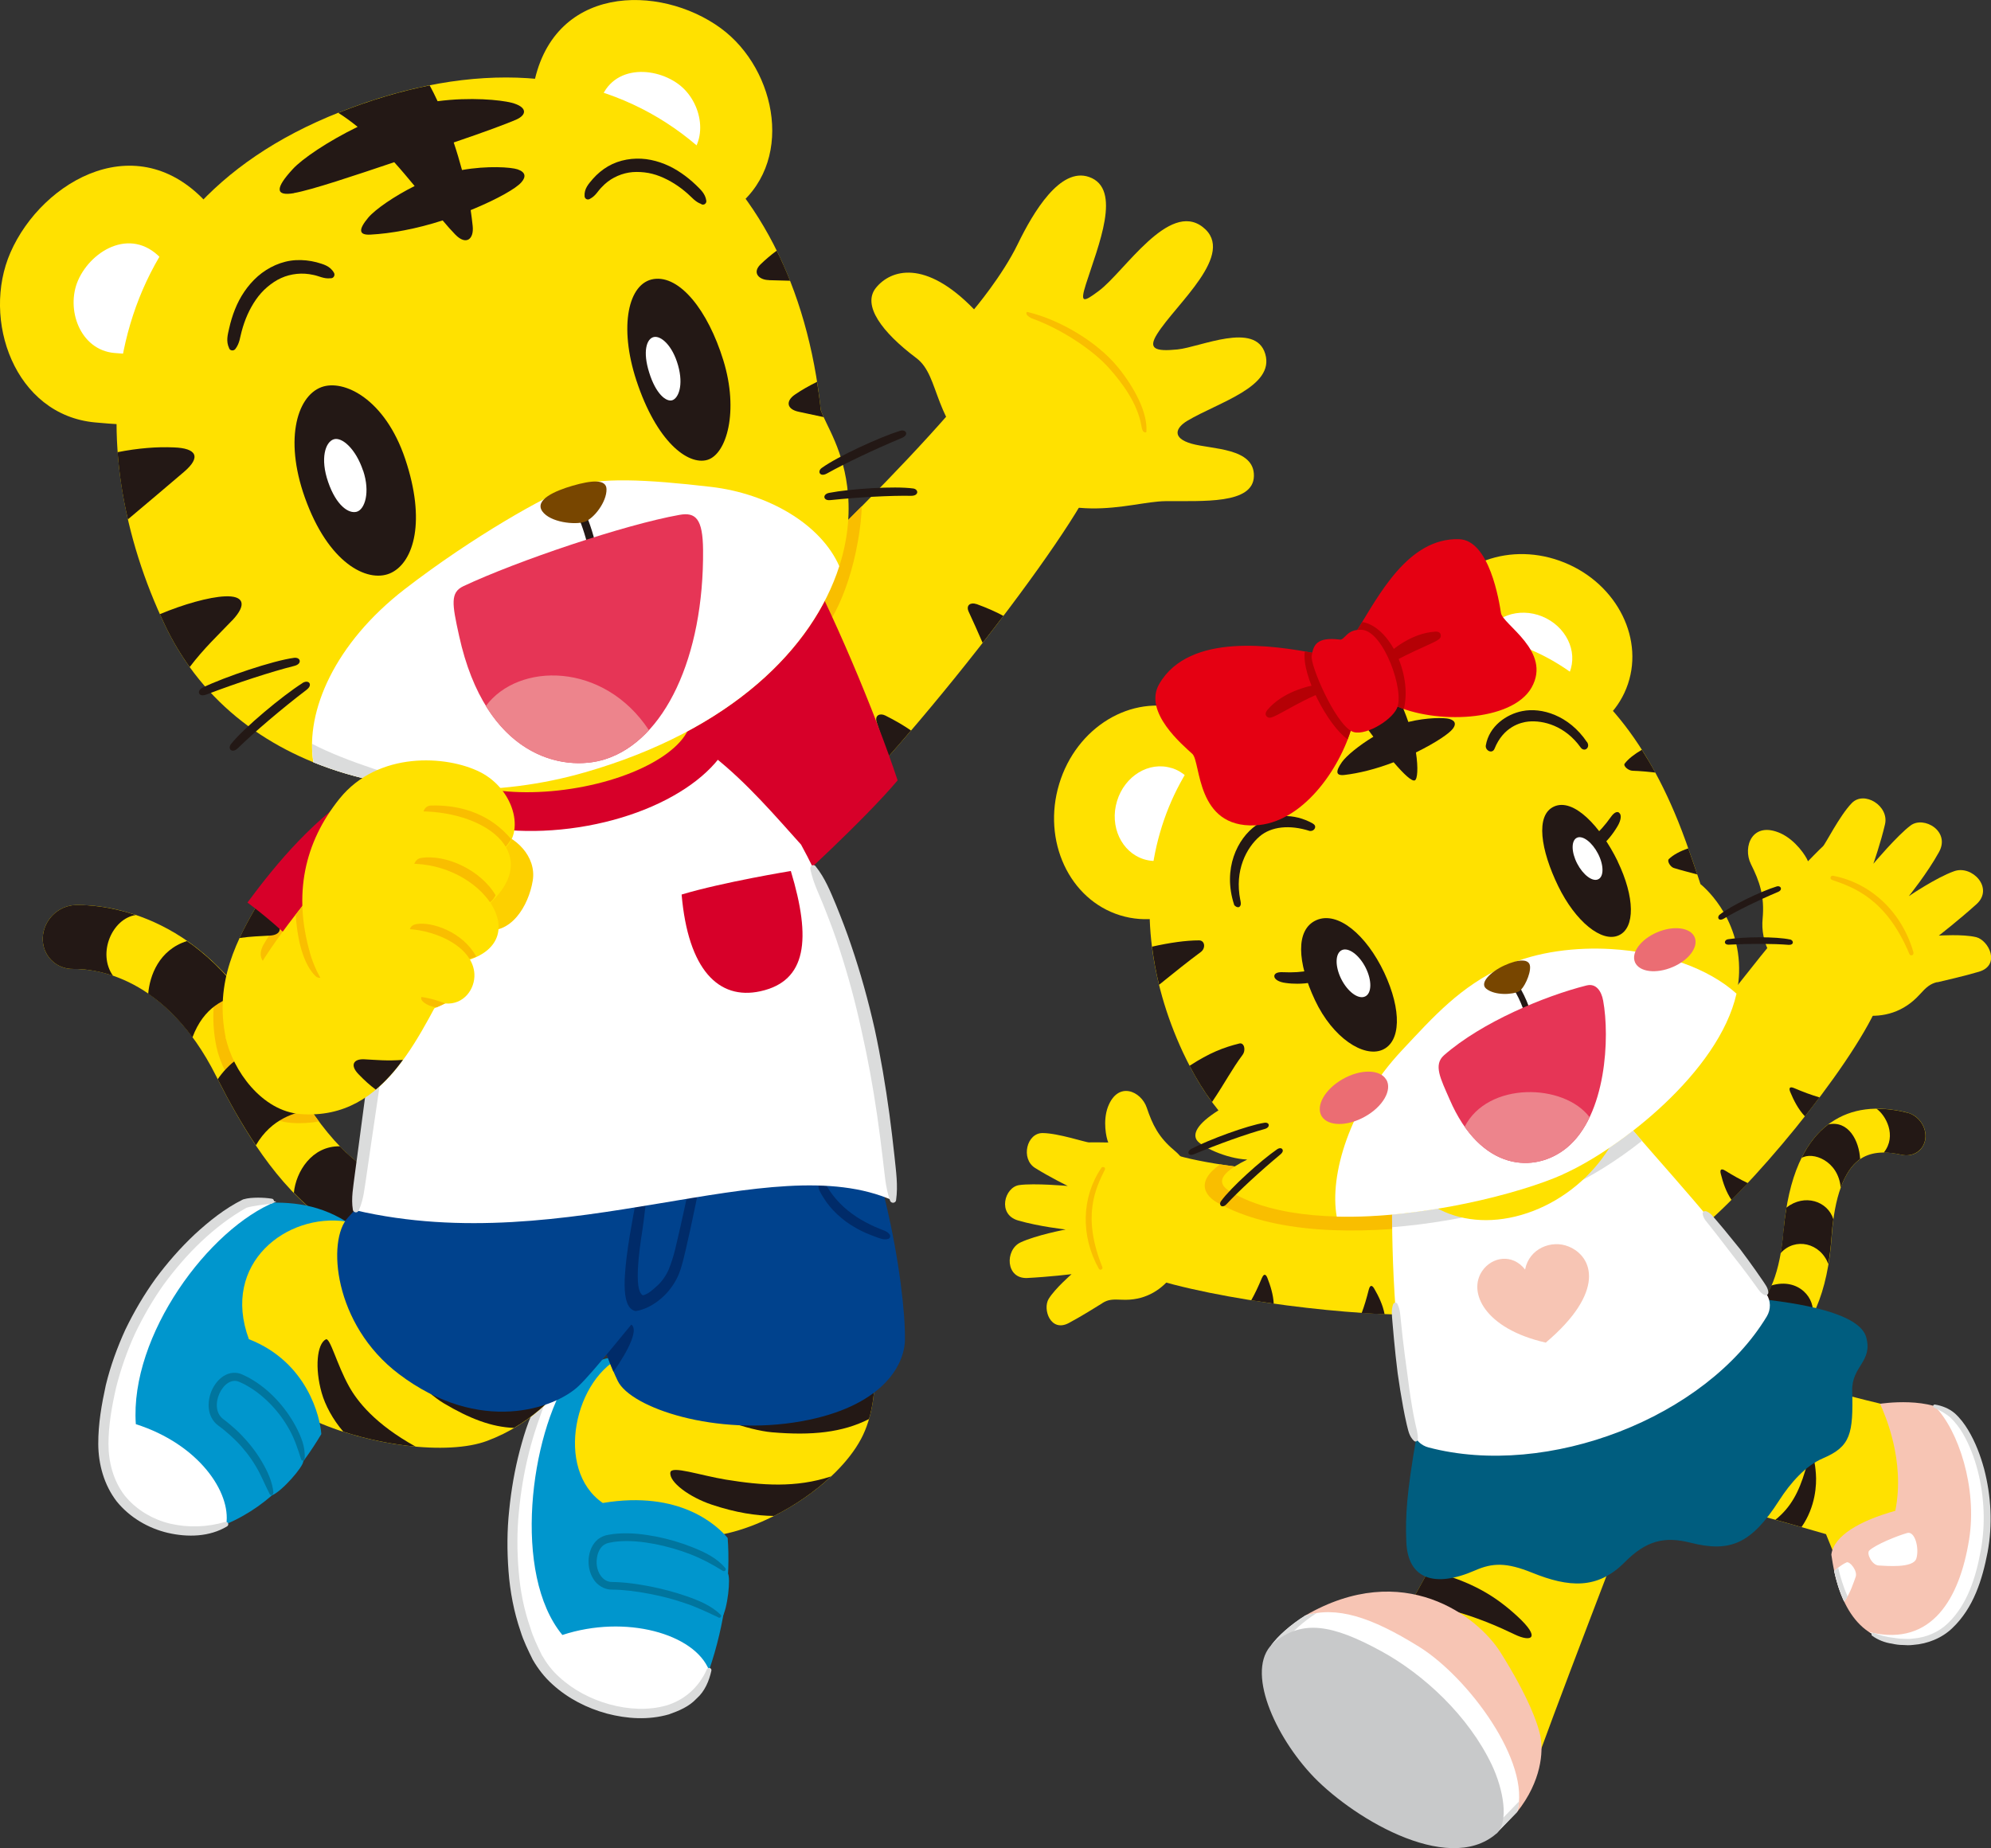 <?xml version="1.0" encoding="UTF-8"?><svg id="_レイヤー_2" xmlns="http://www.w3.org/2000/svg" viewBox="0 0 208.88 193.93"><rect x="0" y="0" width="208.88" height="193.93" fill="#333333" stroke="none"/><defs><style>.cls-1{stroke-width:.64px;}.cls-1,.cls-2{fill:none;stroke:#231815;}.cls-3{fill:#ffe100;}.cls-4{fill:#ed848c;}.cls-5{fill:#fdd000;}.cls-6{fill:#00759e;}.cls-7{fill:#c8c9ca;}.cls-8{fill:#dbdcdc;}.cls-9{fill:#231815;}.cls-10{fill:#eb6d73;}.cls-11{fill:#fff;}.cls-12{fill:#005d7f;}.cls-13{fill:#0096cd;}.cls-2{stroke-linecap:round;stroke-linejoin:round;stroke-width:.84px;}.cls-14{fill:#b50005;}.cls-15{fill:#784600;}.cls-16{fill:#d70029;}.cls-17{fill:#002b69;}.cls-18{fill:#f7c5b4;}.cls-19{fill:#f9be00;}.cls-20{fill:#00428d;}.cls-21{fill:#e63556;}.cls-22{fill:#e50012;}</style></defs><g id="_レイヤー_1-2"><path class="cls-3" d="M182.05,143.77c-.06,2.08-3.59,10.93-5.37,12.99,3.07.97,10.19,2.85,14.89,4.23.92,2.23,2.06,5.21,2.06,5.21,0,0,3.58,5.74,6.84-.07,3.51-6.27.22-18.05.22-18.05-5.68-1.17-15.86-4.18-18.64-4.31"/><path class="cls-9" d="M189.38,154.36c-.66,2.21-1.51,3.84-3.12,5.12.93.26,1.85.51,2.74.77,1.49-2.14,1.59-4.47,1.51-5.58-.19-2.69-.7-1.74-1.13-.3"/><path class="cls-18" d="M192.13,163.14c.25-2,3.02-3.57,6.71-4.6,1.06-5.29-1.1-10.12-1.6-11.23,0,0,5.52-.88,7.81,1.4,2.29,2.29,4.11,8.07,3.21,13.62-1,6.22-3.92,11.17-10.24,9.75-4.69-1.05-5.6-6.97-5.89-8.94"/><path class="cls-11" d="M196.11,162.71c-.32.3.28,1.54.99,1.57.75.03,3.63.32,3.95-.74.32-1.06-.14-2.91-.97-2.67-1.07.31-3.29,1.2-3.97,1.84"/><path class="cls-11" d="M193.72,163.96c-.34.13-.81.48-1.3.89.21.97.53,2.11,1.05,3.21.6-.72,1.04-2.12,1.21-2.58.23-.62-.6-1.67-.96-1.53"/><path class="cls-8" d="M192.43,164.85c.21.97.53,2.11,1.05,3.21.13-.15.24-.34.35-.53-.45-1.04-.77-2.09-.98-3.02-.14.11-.28.22-.42.34"/><path class="cls-11" d="M205.05,148.71c-.55-.55-1.28-.91-2.08-1.15,2.49,2.5,4.49,8.57,3.61,14.01-1,6.22-3.92,11.17-10.24,9.75-.09-.02-.17-.05-.26-.08.57.38,1.21.67,1.95.84,6.32,1.42,9.24-3.53,10.24-9.75.9-5.55-.93-11.33-3.21-13.62"/><path class="cls-8" d="M196.59,171.36c.67.25,1.31.43,2.02.5.35.05.69.11,1.04.11.35.02.69.03,1.03-.02,1.37-.11,2.7-.65,3.69-1.62,2.01-1.93,2.92-4.79,3.42-7.55.53-2.78.4-5.69-.3-8.44-.36-1.37-.86-2.71-1.57-3.92-.35-.61-.79-1.16-1.26-1.63-.49-.44-1.1-.77-1.75-1.07-.09-.04-.13-.14-.09-.23.03-.07.11-.11.18-.1.73.12,1.47.4,2.07.91.58.52,1.03,1.13,1.41,1.76.77,1.28,1.29,2.67,1.68,4.09.74,2.84.9,5.85.36,8.75-.55,2.84-1.46,5.82-3.69,7.94-1.09,1.06-2.6,1.66-4.1,1.77-.38.05-.75.04-1.13.01-.38,0-.75-.06-1.11-.14-.73-.1-1.48-.39-2.08-.83-.08-.06-.09-.16-.04-.24.05-.06.13-.08.2-.06"/><path class="cls-3" d="M155.35,155.07s-7.45,13.19-9.01,16.25c-1.1,2.16,12.05,21.69,14,15.99,2.4-7.03,10.48-27.74,11.11-29.63.63-1.89-15.1-4.58-16.1-2.6"/><path class="cls-9" d="M148.02,168.2c3.86.39,7.49,1.67,10.88,3.31,1.74.84,2.83.43.27-1.92-2.18-2-4.67-3.65-9.28-4.79-.67,1.2-1.31,2.37-1.88,3.4"/><path class="cls-18" d="M161.64,182.36c-.25-1.4-1.29-4.31-4.23-8.98-2.36-3.75-10.16-9.83-20.49-3.84-.21.2-.25.33-.45.45l22.68,20.17c2.61-3.27,2.74-6.4,2.48-7.8"/><path class="cls-11" d="M159.16,190.16c1.52-5.21-5.14-14.15-10.26-17.34-5.12-3.19-8.69-4.29-11.98-3.28-1.49.93-2.87,2.15-3.57,3.13,2.9,2.23,23.61,19.74,23.61,19.74,0,0,1.93-1.99,2.19-2.26"/><path class="cls-8" d="M134.84,172.19c.65-.91,1.92-2.04,3.29-2.92-.41.06-.81.15-1.2.27-1.49.93-2.87,2.15-3.57,3.13,2.9,2.23,23.61,19.74,23.61,19.74,0,0,1.93-1.99,2.19-2.26.1-.35.17-.73.2-1.11-.5.52-1.95,2.01-1.95,2.01,0,0-19.8-16.74-22.57-18.87"/><path class="cls-7" d="M156.97,192.43c1.39-1.2.75-4.68-.46-7.23-2.45-5.14-7.12-9.48-11.6-11.93-5.21-2.85-8.22-3.26-11.12-1.02-3.26,2.51-.37,9.39,3.66,13.82,4.03,4.44,14.35,10.81,19.52,6.36"/><path class="cls-3" d="M192.08,117.79c-2.79,1.93-4.47,5.72-4.96,11.36-.37,4.32-1.48,7.2-3.32,8.47-1.64,1.14-4.3,1.25-7.92.3-1.54-.4-3.22.49-3.73,2.02-.53,1.54.34,3.14,1.92,3.52,5.54,1.36,9.69.86,12.77-1.41,3.19-2.34,4.92-6.42,5.33-12.35.28-4.08,1.29-6.82,2.89-8,1.09-.79,2.56-.96,4.45-.52,1.24.28,2.35-.48,2.49-1.71.14-1.21-.71-2.43-1.92-2.72-3.14-.78-5.84-.45-7.99,1.04"/><path class="cls-9" d="M200.07,116.75c1.21.3,2.06,1.51,1.92,2.72-.14,1.22-1.25,1.98-2.49,1.71-.69-.16-1.3-.23-1.87-.23,1.42-1.78.18-3.95-.76-4.6,1.01,0,2.07.12,3.2.41"/><path class="cls-9" d="M193.11,124.62c-.25-2.82-2.95-3.82-4.11-3.1.74-1.5,1.68-2.68,2.81-3.53,2.13-.44,3.24,1.72,3.34,3.65-.03.02-.07.04-.1.06-.8.59-1.45,1.58-1.94,2.93"/><path class="cls-9" d="M187.11,129.15c.08-.85.19-1.66.31-2.43,1.89-1.48,4.32-.69,4.92,1.22-.08.55-.14,1.13-.18,1.75-.07,1.04-.19,2.02-.35,2.95-.83-2.22-3.48-2.83-5-1.14.13-.74.23-1.52.29-2.35"/><path class="cls-9" d="M182.96,138.06c.3-.12.57-.26.83-.44.84-.58,1.52-1.5,2.06-2.73,2.86-.85,4.7,1.4,4.29,3.2-.84,1.64-1.93,2.96-3.3,3.96-.14.11-.29.2-.42.3.62-2.89-.96-4.58-3.45-4.29"/><path class="cls-9" d="M173.39,143.18c1.68-2.69,1.65-4.61,1.56-5.34.31-.02.62,0,.93.08,1.58.42,2.97.62,4.18.64,1.39,2.09.04,4.6-.65,5.65-1.61-.03-3.39-.28-5.34-.75-.24-.06-.47-.16-.68-.28"/><path class="cls-3" d="M155.41,118.53l-7.23,5.33s-17.68-.59-24.64-2.6c-4.38-1.26-7.8,11.17-3.63,12.59,7.85,2.68,22.75,4.34,29.35,4.08"/><path class="cls-19" d="M135.27,123.05c-2.5-.23-5.04-.51-7.27-.86-2.72,1.93-1.4,3.37-.33,3.99,5.82,3.31,14.69,3.44,23.11,2.29l-15.5-5.41Z"/><path class="cls-9" d="M143.61,135.3c-.26,1.02-.46,1.69-.75,2.48.84.06,1.64.1,2.4.13-.18-.97-.62-1.88-1.09-2.69-.22-.38-.44-.39-.56.09"/><path class="cls-9" d="M132.39,134.1c-.41.98-.71,1.61-1.12,2.35.78.12,1.57.24,2.36.35-.05-.94-.34-1.87-.67-2.71-.16-.4-.37-.45-.56,0"/><path class="cls-3" d="M115.67,136.73c.58-.36,1.05-.39,2.03-.34,4.53.22,6.78-3.91,7.48-7.94.68-3.92-.31-6.34-1.98-7.73-1.67-1.39-2.3-2.73-2.89-4.48-.58-1.73-3.02-2.86-4.08-.07-.54,1.46-.18,3.22.04,3.72,0,0-1.68-.03-2.01-.01-.32.02-3.19-.96-4.86-.98-1.69-.03-2.34,2.7-.81,3.66,1.53.96,3.43,1.89,3.43,1.89,0,0-3.54-.31-5.09-.09-1.55.22-2.32,3.07-.13,3.71,2.19.64,5,.95,5,.95,0,0-3.11.59-4.74,1.36-1.64.77-1.58,3.84.72,3.73,2.31-.12,4.64-.4,4.64-.4,0,0-1.74,1.51-2.4,2.59-.66,1.08.2,3.56,2.12,2.53,1.38-.74,2.77-1.62,3.53-2.09"/><path class="cls-19" d="M115.82,122.49c-.09-.06-.21-.03-.27.06-2.09,3.07-2.2,7.12-.27,10.59.04.07.11.1.18.1.03,0,.06,0,.09-.02.1-.05.14-.16.1-.26-2.16-5.32-.71-8.26.26-10.21.05-.1.01-.21-.08-.27"/><path class="cls-3" d="M168.01,119.09c5.91-4.24,14.99-16.89,18.16-20.5,3.17-3.6,12.71,2.61,10.85,6.86-2.96,6.77-13.74,19.78-19.27,23.98"/><path class="cls-9" d="M183.36,124.15c-.81-.39-1.43-.73-2.37-1.31-.42-.26-.57-.1-.46.33.23.93.56,1.92,1.13,2.75.55-.56,1.12-1.14,1.7-1.76"/><path class="cls-9" d="M188.22,114.18c-.45-.19-.57-.01-.41.39.37.9.85,1.84,1.55,2.58.52-.66,1.03-1.33,1.53-1.99-.92-.28-1.61-.53-2.67-.98"/><path class="cls-3" d="M203.23,103.06c-.73.18-1.13.52-1.85,1.32-3.37,3.69-8.33,2.22-12-.39-3.58-2.53-4.69-5.19-4.46-7.58.22-2.38-.32-3.92-1.23-5.74-.89-1.8.14-4.57,3.13-3.22,1.56.72,2.65,2.37,2.86,2.93,0,0,1.29-1.33,1.56-1.56.27-.23,1.75-3.23,3.04-4.55,1.29-1.33,3.93.29,3.48,2.23-.45,1.94-1.22,4.14-1.22,4.14,0,0,2.52-2.99,3.91-4.02,1.38-1.03,4.2.6,2.97,2.8-1.21,2.2-3.16,4.62-3.16,4.62,0,0,2.88-1.96,4.76-2.62,1.88-.67,4.21,1.78,2.33,3.47-1.89,1.7-3.94,3.29-3.94,3.29,0,0,2.53-.17,3.9.16,1.35.33,2.61,2.94.31,3.63-1.66.49-3.43.88-4.38,1.11"/><path class="cls-19" d="M200.75,99.96c-1.19-4.2-4.42-7.29-8.44-8.06-.12-.02-.23.05-.26.16-.03.11.03.23.14.27,2.26.78,5.69,1.95,8.13,7.78.04.09.12.14.21.14.02,0,.05,0,.07-.01.11-.04.17-.16.14-.27"/><path class="cls-12" d="M183.65,136.22c-8.56,10.2-21.42,13.15-35.05,14.57-1.02,5.91-1.17,8.23-1.06,11.01.16,3.97,3.03,4.82,7.2,3,1.85-.81,3.29-.86,6.01.24,3.82,1.54,6.84,1.79,9.71-1.11,2.26-2.28,4.18-2.73,6.9-2.04,4.13,1.04,6.35.15,9.29-4.43,1.2-1.87,2.79-3.66,4.6-4.43,2.92-1.24,3.18-2.59,3.07-7.07-.07-2.63,2.2-3.06,1.46-5.66-.69-2.43-6.59-3.58-12.12-4.08"/><path class="cls-11" d="M185.32,135.79c-4.59-6.86-10.85-13.36-15.31-18.7l-23.96,8.15c-.07,6.95.29,17.03,2.22,25.06.19.79.82,1.39,1.6,1.59,12.51,3.3,29.08-3.13,35.49-13.75.44-.73.43-1.64-.04-2.35"/><path class="cls-8" d="M185.14,135.91c-.47-.22-.67-.62-.94-.98l-.79-1.08c-.53-.71-1.07-1.42-1.63-2.12l-1.63-2.12-.83-1.05c-.27-.36-.61-.65-.69-1.17-.02-.14.08-.28.22-.3.04,0,.09,0,.13.01.49.17.73.56,1.03.89l.87,1.03,1.7,2.09c.54.72,1.07,1.44,1.59,2.18l.77,1.11c.24.38.55.72.58,1.24,0,.15-.11.27-.25.28-.04,0-.09,0-.12-.02"/><path class="cls-8" d="M146.6,136.83c.31.58.3,1.18.37,1.78l.19,1.79c.14,1.19.29,2.38.46,3.57.15,1.19.31,2.38.51,3.56.1.59.2,1.17.33,1.75.12.58.31,1.13.29,1.72v.04c0,.13-.12.24-.25.23-.06,0-.12-.03-.16-.07-.53-.5-.6-1.14-.76-1.73-.14-.6-.26-1.19-.37-1.79-.22-1.19-.41-2.39-.58-3.59-.15-1.2-.28-2.4-.39-3.6l-.16-1.81c-.04-.6-.15-1.2.08-1.82.05-.13.19-.2.32-.15.06.02.11.07.13.12"/><path class="cls-8" d="M172.27,119.72c-.79-.9-1.55-1.79-2.26-2.64l-23.96,8.15c-.01,1.11-.01,2.3,0,3.55,7.52-.59,14.99-2.66,18.59-4.28,2.16-.96,4.91-2.64,7.62-4.78"/><path class="cls-18" d="M164.55,130.8c-1.77-.72-4.12.2-4.55,2.42-1.32-1.69-3.46-1.35-4.49.14-1.54,2.22.22,6.07,6.66,7.53,6.27-5.3,5-9.03,2.38-10.09"/><path class="cls-3" d="M146.35,120.77c1.28,6.08,7.78,8.9,14.51,6.3,6.73-2.6,11.15-9.63,9.86-15.71-1.28-6.08-7.78-8.9-14.51-6.3-6.73,2.6-11.15,9.63-9.86,15.71"/><path class="cls-3" d="M150.39,63.99c-2.01,5.02.9,10.93,6.48,13.21,5.58,2.28,11.75.06,13.75-4.96,2.01-5.02-.9-10.93-6.48-13.2-5.59-2.28-11.74-.06-13.75,4.96"/><path class="cls-11" d="M155.7,66.89c-.89,2.23.39,4.85,2.87,5.86,2.48,1.01,5.21.03,6.1-2.2.89-2.22-.39-4.84-2.87-5.86-2.48-1.01-5.2-.02-6.09,2.2"/><path class="cls-3" d="M124.03,74.44c5.34,1.65,8.2,7.82,6.4,13.79-1.8,5.96-7.58,9.47-12.92,7.82-5.33-1.65-8.19-7.82-6.39-13.78,1.8-5.97,7.58-9.47,12.92-7.82"/><path class="cls-11" d="M122.91,80.59c2.37.73,3.64,3.46,2.84,6.11-.8,2.65-3.36,4.2-5.73,3.47-2.36-.73-3.64-3.46-2.83-6.11.8-2.64,3.36-4.2,5.72-3.46"/><path class="cls-3" d="M178.4,92.78s-1.25-3.89-2.35-6.61c-7.89-19.54-22.32-23.82-38.86-16.15-16.7,7.77-20.24,25.02-13.09,40.4,1.13,2.39,2.21,4.21,3.73,6.1-2.35,1.48-2.67,2.49-2.28,3.11.4.64,3.01,1.95,5.3,2.05-3.99,1.96-2.55,2.93-1.55,3.5,9.31,5.29,28.19.94,34.66-1.96,6.48-2.89,18.23-12.19,18.49-21.12.18-6.06-4.06-9.33-4.06-9.33"/><path class="cls-9" d="M169.85,85.27c-.14-.09-.43-.14-.87.49-.58.82-1.22,1.54-1.91,2.14-.04.03-.06.07-.06.12,0,.05.01.09.04.13.2.23.39.46.58.7.03.04.07.06.12.07h.02s.08-.01.12-.04c.71-.6,1.3-1.32,1.81-2.18.38-.64.44-1.22.16-1.41"/><path class="cls-9" d="M169.72,90.39c-1.83-3.74-4.65-6.66-6.67-5.76-2.01.89-1.4,4.6.42,8.35,1.82,3.74,4.58,5.96,6.34,5.18,1.76-.77,1.71-4.02-.1-7.77"/><path class="cls-11" d="M167.65,89.58c-.62-1.2-1.61-1.95-2.21-1.67-.61.29-.6,1.49.02,2.7.62,1.2,1.61,1.95,2.21,1.66.61-.28.6-1.49-.02-2.69"/><path class="cls-9" d="M137.67,101.97s-.04-.09-.07-.11c-.04-.03-.09-.04-.13-.03-.89.18-1.86.24-2.86.19-.75-.04-.9.22-.92.39-.03.34.46.65,1.2.74.42.06.82.08,1.22.08.55,0,1.08-.05,1.61-.16.05,0,.09-.04.11-.08.03-.04.03-.09.02-.14-.07-.29-.13-.59-.19-.89"/><path class="cls-9" d="M145.22,102.06c-1.88-3.97-4.86-6.47-7.1-5.51-2.23.97-2.03,4.44-.16,8.41,1.87,3.97,5.11,6.04,7.06,5.21,1.95-.83,2.06-4.14.2-8.11"/><path class="cls-11" d="M143.28,101.56c-.67-1.34-1.8-2.18-2.5-1.86-.71.33-.74,1.68-.07,3.03.67,1.34,1.79,2.17,2.5,1.84.71-.32.74-1.67.07-3.01"/><path class="cls-9" d="M137.74,86.42c-1.99-1.11-4.21-1.04-5.95.18-1.98,1.39-3.54,4.58-2.32,8.32v.02s.02.02.02.03c0,.01,0,.02.02.03.09.1.23.2.37.2.02,0,.04,0,.06,0,.07-.02.17-.07.22-.24.04-.15,0-.31-.02-.45l-.02-.08c-.62-3.09.65-5.47,2.03-6.66,1.22-1.04,3.14-1.25,5.26-.57.01,0,.03,0,.04,0,.01,0,.02,0,.03,0,.19.01.38-.1.46-.27.04-.08.05-.16.03-.24-.03-.11-.12-.2-.25-.27"/><path class="cls-9" d="M166.49,77.87c-1.89-2.81-4.77-3.66-6.78-3.25-1.65.32-3.48,1.56-3.83,3.6-.05.3.17.55.4.62.04.01.09.02.13.02.16,0,.3-.1.37-.26.94-2.37,2.79-2.8,3.55-2.88,1.6-.16,3.89.46,5.5,2.72.18.25.44.27.6.15.19-.13.27-.43.07-.72"/><path class="cls-9" d="M171.27,80.88c.9.03,1.51.1,2.39.19-.45-.84-.93-1.62-1.41-2.39-.77.45-1.41.94-1.8,1.45-.19.24.38.74.82.75"/><path class="cls-9" d="M175.59,91.08c.73.23,1.57.44,2.47.68-.23-.7-.57-1.69-.94-2.73-.86.28-1.57.67-2.04,1.12-.21.2.15.81.51.93"/><path class="cls-9" d="M144.07,77.32c-1.49.9-2.82,1.99-3.29,2.66-.68.98-.66,1.45.28,1.34,1.48-.17,3.31-.62,5.15-1.33,1.11,1.29,1.91,2.03,2.22,1.9.28-.12.37-1.28.12-2.93,2.15-1.06,3.5-2,3.87-2.49.36-.48.28-.84-.37-1.03-.53-.14-2.34-.16-4.3.32-.53-1.56-1.3-3.24-2.4-4.8-3.38-4.78-3.03-2.43-4.1-1.68-1.07.77-3.17-.36.2,4.43.92,1.3,1.81,2.52,2.63,3.6"/><path class="cls-11" d="M163.97,123.23c5.96-2.66,16.36-10.74,18.21-18.96-2.93-2.64-7.69-4.36-13.21-4.68-3.51-.2-7.66.22-11.11,1.8-4.7,2.16-7.42,5.24-10.79,8.84-5.52,5.89-7.61,13.1-6.83,17.44,9.02.22,19.3-2.44,23.73-4.43"/><path class="cls-10" d="M177.78,98.33c.45,1.01-.57,2.42-2.3,3.15-1.73.74-3.48.52-3.94-.48-.45-1.01.58-2.42,2.3-3.16,1.72-.74,3.49-.52,3.94.49"/><path class="cls-10" d="M145.44,113.29c.64,1.09-.35,2.83-2.23,3.88-1.88,1.06-3.91,1.03-4.56-.05-.63-1.1.36-2.83,2.23-3.89,1.87-1.06,3.91-1.03,4.55.06"/><path class="cls-9" d="M121.6,103.34c1.68-1.35,3.01-2.43,4.38-3.44.53-.39.44-1.22-.19-1.22-1.39,0-3.1.25-4.93.66.17,1.33.41,2.66.74,4"/><path class="cls-9" d="M127.16,115.64c1.38-2.05,2.08-3.44,3.19-4.93.39-.51.18-1.33-.32-1.21-1.66.41-3.14.98-5.23,2.34.72,1.39,1.47,2.61,2.36,3.81"/><path class="cls-9" d="M186.83,93.17c-.05-.13-.22-.22-.46-.14-1.6.49-4.77,2.01-5.94,2.94-.18.14-.2.33-.13.44.04.06.11.1.22.1.08,0,.18-.03.29-.09,1.4-.84,3.65-1.95,5.72-2.82.29-.12.34-.3.3-.42"/><path class="cls-9" d="M187.8,98.59c-1.43-.32-4.87-.29-6.49-.03-.25.04-.36.2-.35.33.01.12.14.26.44.24,2.2-.12,4.65-.11,6.25.02.02,0,.05,0,.07,0,.25,0,.36-.12.37-.23.02-.13-.08-.29-.3-.34"/><path class="cls-9" d="M133.11,118.03c-.03-.13-.18-.25-.46-.21-1.78.28-5.82,1.77-7.65,2.73-.29.15-.36.36-.3.5.04.08.13.14.27.14.09,0,.19-.02.32-.08,2.56-1.07,5.45-2.1,7.37-2.63.37-.1.47-.3.44-.44"/><path class="cls-9" d="M134.53,120.59c-.09-.12-.3-.16-.57.03-1.67,1.15-4.81,3.98-5.85,5.41-.16.22-.12.41-.02.5.04.04.1.06.17.06.11,0,.26-.06.42-.23,1.33-1.43,3.55-3.47,5.64-5.21.29-.24.3-.44.21-.55"/><path class="cls-1" d="M160.72,109.94c.34-1.43-.52-5.62-2.95-7.96"/><path class="cls-21" d="M166.45,103.41c-4.4,1.11-10.99,3.85-14.95,7.32-1.15,1.01-.36,2.47.57,4.61,3.28,7.62,8.97,7.82,12.29,5.11,4.19-3.42,4.53-11.66,3.83-15.45-.18-.99-.74-1.84-1.73-1.59"/><path class="cls-4" d="M153.66,118.24c3.31,4.72,7.86,4.53,10.7,2.22,1.02-.83,1.81-1.95,2.41-3.22-2.7-3.58-10.69-3.77-13.11,1"/><path class="cls-15" d="M159.4,104.01c-.69.38-2.57.48-3.48-.26-.73-.6.46-1.78,1.91-2.44,1.45-.66,2.62-.74,2.69.1.07.85-.67,2.34-1.12,2.59"/><path class="cls-22" d="M142.36,66.17c2.29-3.68,5.36-9.74,10.7-9.59,3.21.08,4.22,6.53,4.41,7.74.18,1.23,5.36,4.02,3.21,7.83-2.06,3.63-10.24,3.85-14.45,1.82-.93-3.2-1.55-7.48-3.87-7.8"/><path class="cls-14" d="M150.54,66.28c.48-.03.59.2.61.34.04.24-.05.39-.4.6-.27.16-.7.35-1.35.65-1.09.49-2.91,1.32-3.89,2.04l-.49-.78c1.09-1.06,3.14-2.69,5.51-2.84"/><path class="cls-14" d="M142.36,66.17c.18-.29.36-.59.55-.9,2.9.47,5.26,5.51,4.37,9.13-.37-.13-.73-.28-1.06-.43-.93-3.2-1.55-7.48-3.87-7.8"/><path class="cls-22" d="M137.85,68.53c-4.05-.75-13.06-2.24-16.23,3.24-1.73,2.96,2.54,6.47,3.47,7.34.92.87.34,7.78,6.59,7.5,4.91-.21,8.88-5.85,10.17-10.39.2-2.8-2.73-6.11-3.99-7.68"/><path class="cls-14" d="M136.89,68.36c.34.06.67.12.96.17.21.27.48.59.76.94l3.07,5.25c.13.51.19,1.01.16,1.49-.13.45-.28.91-.46,1.37-2.04-1.42-4.85-6.7-4.49-9.22"/><path class="cls-14" d="M132.98,74.48c-.31.37-.19.59-.1.69.17.17.34.2.72.04.29-.12.7-.35,1.33-.69,1.04-.58,2.8-1.54,3.96-1.9l-.34-.86c-1.5.24-4.03.91-5.57,2.72"/><path class="cls-22" d="M140.53,67.11c-2.44-.29-2.74.62-2.92,1.71-.16.98,2.41,6.99,4.2,7.92,1.2.62,4.09-1.03,4.74-2.4.85-1.79-1.39-8.12-3.68-8.25-1.63-.09-1.74,1.09-2.33,1.03"/><path class="cls-3" d="M101.71,40.88c-10.72,12.87-27,26.83-31.34,32.51-.34.44,1.49,25.44,10.86,17.97,10.31-8.21,29.1-32.25,33.11-40.13-.34-4.6-9.08-10.97-12.63-10.35"/><path class="cls-19" d="M90.41,53.13c-2.71,2.74-5.41,5.38-7.94,7.85-.17,3.45.48,6,1.8,6.29,1.86.4,4.33-3.79,5.52-9.36.36-1.7.57-3.32.62-4.78"/><path class="cls-9" d="M102.43,63.39c-.58-.21-1.13.1-.8.81.44.96.96,2.09,1.46,3.26.75-.96,1.47-1.9,2.18-2.83-.81-.44-1.72-.84-2.84-1.25"/><path class="cls-9" d="M92.87,75.08c-.55-.27-1.13-.03-.89.72.35,1.07.77,2.35,1.16,3.67.81-.92,1.63-1.85,2.44-2.81-.77-.53-1.63-1.04-2.71-1.58"/><path class="cls-3" d="M103.52,49.08c-5.84-4.82-4.77-9.54-7.39-11.51-3.61-2.71-5.71-5.55-4.23-7.37,1.54-1.9,5.15-3.05,10.29,2.26,0,0,2.96-3.49,4.59-6.86,1.64-3.37,4.45-8.08,7.47-7.03,3.52,1.22.96,7.22-.32,11.24-.66,2.07-.25,1.91,1.37.7,2.67-2,7.32-9.47,10.89-6.68,3.57,2.79-2.82,8.05-4.8,11.23-.95,1.52-.25,1.85,2.14,1.61,2.4-.24,8.19-2.98,9.21.47,1.02,3.45-4.89,5.06-8.18,7.02-1.23.74-1.64,1.8.45,2.4s6.61.41,6.54,3.4c-.07,2.99-5.38,2.59-9.28,2.63-3.9.04-10.66,3.16-18.75-3.52"/><path class="cls-19" d="M117.32,38.58c1.68,2.08,3.09,4.71,2.95,6.69,0,.13-.13.14-.29.04-.17-.1-.23-.62-.26-.76-.42-2.22-1.91-4.28-3.34-5.89-1.69-1.91-5-4.13-8.13-5.25-.16-.07-.46-.25-.54-.42-.07-.17-.02-.29.13-.24,3.3.79,7.25,3.08,9.48,5.83"/><path class="cls-16" d="M83.63,57.41c-2.4,1.84-13.43,11.58-13.37,14.13.01.69.91,30.93,12.66,21.56,0,0,7.74-7.03,11.25-11.21-2.28-6.94-7.11-18.44-10.54-24.48"/><path class="cls-3" d="M53.22,129.01c-16.27,7.26-24.86-4.76-30.55-16.1-5.3-10.56-12.8-11.26-14.97-11.23-1.85.03-3.29-1.45-3.21-3.29.08-1.86,1.63-3.38,3.48-3.42,3.11-.05,13.78.87,20.67,14.65,7.91,15.82,14.64,16.77,22.28,13.37,1.69-.76,3.59-.02,4.22,1.64.63,1.66-.22,3.62-1.91,4.37"/><path class="cls-19" d="M28.64,109.62c-1.65-3.3-3.51-5.85-5.44-7.84-.79,2.42-1.11,5.05-.5,8.04.72,3.38,3.77,7.71,7.87,8.01,1.04.08,2,.01,2.89-.15-1.57-2.1-3.17-4.75-4.82-8.06"/><path class="cls-9" d="M11.85,102.39c-1.85-.63-3.36-.72-4.15-.71-1.85.03-3.29-1.45-3.21-3.29.08-1.86,1.63-3.38,3.48-3.42,1.2-.02,3.51.12,6.28,1.05-2.46.35-4.07,3.99-2.4,6.37"/><path class="cls-9" d="M20.19,108.86c-1.52-2.06-3.11-3.54-4.64-4.58.15-1.87,1.12-4.6,4.07-5.53,1.95,1.35,3.91,3.18,5.77,5.64-1.82.33-4,1.27-5.2,4.47"/><path class="cls-9" d="M26.85,120.19c-1.49-2.22-2.81-4.58-4.01-6.94.95-1.38,2.83-3.32,5.93-3.37,1.31,2.6,2.59,4.78,3.85,6.61-1.56.17-4.14.87-5.77,3.69"/><path class="cls-9" d="M38.29,130.22c-2.84-1.04-5.3-2.81-7.46-5.05.21-2.19,1.87-4.93,4.83-4.88,1.79,1.86,3.56,3.03,5.32,3.68-1.61.51-3.68,3.06-2.69,6.25"/><path class="cls-9" d="M55.13,124.63c.63,1.66-.22,3.62-1.91,4.37-2.47,1.1-4.74,1.71-6.88,2-1.29-1.09-1.89-3.73-.94-6.45,1.8-.15,3.63-.72,5.52-1.56,1.69-.76,3.59-.02,4.22,1.64"/><path class="cls-3" d="M60.65,98.3c-2.51,1.08-35.92,15.74-36.97,10.59-1.2-5.85,1.15-10.32,3.7-14.59,5.33-8.93,14.39-16.32,32.45-15.12"/><path class="cls-19" d="M33.76,95.33s2.04-1.31.97-1.48c-1.07-.17-2.14-.9-2.7-.4-1.67,1.49-3.56,4.24-4.35,5.62-.79,1.38-.08,2.1,1.2,2.78,2.88,1.54,4.88-6.52,4.88-6.52"/><path class="cls-9" d="M25.14,98.43c1.19-.17,2.17-.19,3.16-.25,1.12-.06,1.46-.77.43-1.62-.66-.55-1.22-.95-1.89-1.35-.61,1.05-1.2,2.12-1.71,3.22"/><path class="cls-16" d="M58.36,96.55c-2.63,1.14-18.34,11.13-22.22,7.42-3.28-3.14-6.29-6.36-10.18-9.26,6.24-8.41,15.79-19.09,34.62-16.6"/><path class="cls-3" d="M74.78,161.18c5.73-.73,13-5.38,15.56-10.19,2.32-4.36,2.06-12.15-2.29-23.24-2.01-5.13-24.34-1.75-23.32,1.62,1.02,3.37,4.33,9.99,4.33,9.99,0,0-2.25,2.06-4.99,3.17-8.52,3.75-6.99,10.93-3.81,15.48,2.68,3.83,10.92,3.64,14.53,3.18"/><path class="cls-9" d="M87.19,154.93c-3.7,1.22-7.26.95-11.02.34-2.74-.45-5.72-1.5-5.84-.76-.16,1.01,2.01,2.61,4.36,3.39,2.52.84,4.64,1.16,6.51,1.18,2.19-1.1,4.28-2.54,5.99-4.15"/><path class="cls-9" d="M91.78,144.28c-3.48,2.02-7.64,2.66-10.24,2.88-2.72.23-6.88.02-7.19.45-.6.83,4.17,2.48,6.64,2.69,4.17.36,7.39.03,10.18-1.39.39-1.33.6-2.87.61-4.62"/><path class="cls-13" d="M76.33,161.38c-1.06-1.26-4.97-5.03-13.09-3.66-5.14-3.53-2.93-13.3,2.27-15.47-3.74.3-5.68,1.97-8.31,4.22-1.12,3.94-5.2,17.4-1.16,24.17,4.04,6.77,14.57,8.61,18.35,4.63,1.71-4.99,2.26-9.87,1.95-13.89"/><path class="cls-13" d="M75.74,169.77c-2.71-2.16-8.71-3.37-11.51-3.37-2.53,0-2.78-4.38-.52-4.91,3.76-.87,10.87,1.33,12.65,3.63.32.42-.02,3.74-.63,4.65"/><path class="cls-6" d="M75.38,169.73c-1.17-.55-2.31-1.1-3.55-1.51-1.22-.42-2.48-.74-3.76-.98-1.27-.24-2.57-.42-3.84-.43-.79.03-1.59-.46-1.98-1.12-.41-.66-.55-1.41-.49-2.15.07-.73.35-1.5.98-2.02.31-.24.74-.42,1.08-.46.34-.07.69-.11,1.03-.13,1.37-.1,2.71.07,4.02.32,1.31.26,2.6.64,3.84,1.14,1.23.5,2.5,1.09,3.39,2.17.07.08.05.2-.03.27-.07.05-.16.06-.22.02h-.01c-1.08-.68-2.2-1.28-3.41-1.75-1.2-.47-2.45-.82-3.71-1.07-1.26-.24-2.56-.38-3.81-.28-.32.02-.62.06-.92.13-.32.05-.5.15-.72.3-.39.33-.61.88-.66,1.45-.14,1.14.53,2.41,1.63,2.38,1.36.02,2.68.22,3.99.47,1.3.26,2.59.6,3.85,1.04,1.25.44,2.53.96,3.52,1.92.08.07.08.2,0,.27-.06.06-.15.07-.22.04h0Z"/><path class="cls-11" d="M59,171.57c-5.28-6.39-3.37-20.93.76-27.19-.46.25-2.02,1.38-2.56,2.09-2.49,4.23-5.83,17.8-.94,27.29,3.49,6.79,16.06,8.71,18.13,1.51-1.51-3.83-8.77-5.88-15.39-3.7"/><path class="cls-8" d="M57.41,146.6c-.74,1.93-1.43,3.87-1.93,5.89-.5,2.01-.85,4.07-1.04,6.13-.21,2.06-.2,4.15-.03,6.2.16,2.06.56,4.1,1.24,6.03.29.98.75,1.91,1.19,2.82.49.85,1.09,1.66,1.84,2.32,1.47,1.36,3.32,2.32,5.27,2.86,1.94.53,4.04.66,5.95.12,1.91-.57,3.42-1.91,4.25-3.78v-.02c.06-.13.21-.18.34-.13.11.05.17.17.14.28-.23,1.06-.69,2.17-1.55,2.92-.78.85-1.86,1.29-2.9,1.66-2.15.62-4.4.47-6.5-.08-2.1-.57-4.09-1.58-5.72-3.07-.82-.73-1.51-1.62-2.07-2.59-.48-.98-.96-1.94-1.28-2.98-.7-2.04-1.1-4.17-1.26-6.3-.16-2.13-.16-4.27.07-6.39.21-2.12.57-4.22,1.11-6.28.55-2.05,1.17-4.14,2.46-5.9.08-.11.24-.14.35-.05.09.07.12.19.09.29v.02Z"/><path class="cls-20" d="M86,108.61c6.51,9.98,9,26.36,8.94,31.94-.03,2.86-2.55,7.1-10.84,8.59-8.96,1.62-17.92-1.4-19.29-4.23-2.67-5.54-4.36-14.45-4.27-21.16.1-6.72,13.44-27.62,23.11-20.07"/><path class="cls-17" d="M65.9,138.88c-.53-.08-1.7,1.23-2.57,2.36.32.96.67,1.87,1.03,2.71,1.48-2.11,2.99-4.86,1.54-5.08"/><path class="cls-17" d="M93.19,130c-.46.15-.82-.04-1.2-.16-.38-.14-.75-.28-1.12-.44-.74-.32-1.45-.73-2.12-1.21-.65-.49-1.27-1.05-1.78-1.7-.26-.32-.49-.66-.7-1.01-.2-.36-.46-.69-.39-1.17.02-.16.17-.26.33-.24.03,0,.06.01.09.03h.01c.42.22.54.57.75.88.21.3.43.6.68.88.49.56,1.03,1.06,1.63,1.49.59.45,1.25.82,1.92,1.15.34.17.68.32,1.04.46.35.16.73.21,1.01.59h0c.09.13.07.31-.06.41-.03.02-.05.03-.08.04"/><path class="cls-3" d="M32.65,148.93c5.98,2.8,14.34,3.82,18.46,2.27,4.62-1.74,8.16-5,13.38-12.77,3.07-4.57-8.65-16.94-12.14-15.3-2.01.94-7.57,3.56-9.16,4.15-1.26.46-4.07,1.81-6.87.89-8.93-2.65-12.18,3.41-12.69,8.94-.43,4.65,5.74,10.27,9.03,11.81"/><path class="cls-9" d="M48.15,144.56c-2.26-.81-5.5-2.58-5.91-2.3-.79.54,2.4,3.85,4.29,4.98,2.72,1.62,5.06,2.52,7.4,2.6,1.8-1.06,3.51-2.49,5.33-4.53-4.09,1.35-8.59.16-11.12-.75"/><path class="cls-9" d="M43.6,151.8c-4.27-2.37-6.11-4.75-6.98-6.31-1.28-2.29-1.99-5.17-2.44-4.94-.93.49-1.17,3.02-.43,5.62.36,1.27,1.15,2.77,2.27,4.07,2.48.8,5.12,1.34,7.58,1.56"/><path class="cls-13" d="M33.71,150.49c-.11-1.69-1.41-7.54-7.6-9.96-2.95-7.97,3.99-13.27,10.2-12.35-3.2-1.98-6.37-2.17-9.83-1.86-3.23,2.63-13.32,12.15-14.05,20.23-.73,8.08,5.81,13.21,11.3,13.39,4.89-2.09,7.86-5.9,9.98-9.45"/><path class="cls-13" d="M28.56,156.9c-.92-3.43-3.1-5.97-5.36-7.64-2.04-1.51-.08-5.57,2.06-4.66,3.56,1.51,6.47,5.79,6.55,8.77.01.54-2.22,3.12-3.25,3.53"/><path class="cls-6" d="M28.69,156.67c-.11-1.19-.63-2.29-1.22-3.29-.59-1.01-1.32-1.94-2.12-2.77-.4-.42-.83-.81-1.28-1.18-.22-.19-.46-.37-.67-.53-.18-.14-.33-.32-.44-.52-.43-.82-.17-2.01.44-2.77.3-.39.71-.67,1.13-.7.21-.02.4.02.62.12.24.12.49.21.72.36.94.52,1.8,1.22,2.56,2.01.76.79,1.42,1.69,1.95,2.66.54.97.87,2.01,1.21,3.07h0c.03.12.14.17.24.14.08-.03.13-.1.13-.17.05-.61-.04-1.22-.22-1.79-.19-.57-.43-1.11-.71-1.63-.56-1.04-1.25-2-2.05-2.85-.8-.85-1.71-1.6-2.74-2.18-.25-.16-.53-.26-.79-.4-.29-.14-.66-.22-1.01-.19-.73.06-1.32.51-1.72,1.01-.41.52-.67,1.12-.78,1.77-.11.64-.06,1.35.27,1.96.16.3.39.57.66.77.23.18.45.33.66.51.43.35.84.72,1.23,1.11.78.78,1.47,1.66,2.04,2.61.59.95.97,1.98,1.5,2.99h0c.05.1.17.14.26.08.07-.04.11-.12.1-.19"/><path class="cls-11" d="M14.25,149.44c-.65-9.33,7.71-20.58,14.74-23.36-.52-.07-2.45-.05-3.3.23-4.91,2.49-13.89,11.19-14.82,24.14-.68,9.43,8.51,11.58,12.87,9.5.51-3.32-2.85-8.38-9.48-10.5"/><path class="cls-8" d="M28.54,126.3l-1.41.18c-.46.07-.93.15-1.31.27l.07-.03c-3.45,1.94-6.35,4.86-8.71,8.07-1.16,1.63-2.16,3.37-3.02,5.17-.83,1.82-1.49,3.71-1.98,5.65-.44,1.93-.8,3.95-.8,5.9,0,1.94.52,3.88,1.68,5.4,1.19,1.49,2.92,2.53,4.8,2.98,1.9.44,3.87.37,5.76-.18h.01c.13-.04.27.03.31.17.03.11-.02.23-.11.29-1.86,1.12-4.15,1.16-6.2.69-2.07-.48-4.02-1.62-5.39-3.31-1.33-1.73-1.92-3.91-1.93-6.02-.01-2.12.35-4.14.79-6.17.49-2.02,1.2-3.97,2.06-5.85.9-1.86,1.95-3.65,3.16-5.33,1.23-1.66,2.59-3.22,4.1-4.64,1.52-1.4,3.15-2.71,5.03-3.65h.01s.05-.03.05-.03c.55-.16,1.04-.17,1.54-.18.5,0,.99.03,1.48.11.14.02.23.15.21.29-.02.11-.11.2-.22.21h0Z"/><path class="cls-20" d="M79.07,126.3c-4.45,1.16-14.95,15.88-18.36,19.14-2.46,2.35-10.34,5.19-18.86-1.25-6.87-5.19-7.57-14.06-5.34-16.43,4.33-4.57,10.33-15.22,16.01-18.72,5.67-3.5,30.68-1.98,28.72,10.81"/><path class="cls-17" d="M73.99,119.43c-.12,0-.45.12-.5.25-.59,1.58-.8,3.08-1.14,4.6-.32,1.52-.65,3.04-.99,4.56l-.53,2.28c-.19.75-.39,1.37-.65,2.04-.28.67-.72,1.31-1.27,1.8-.51.46-.93.84-1.47.97-.26-.14-.42-.58-.48-1.08-.07-.55-.06-1.17-.03-1.8.07-1.27.25-2.59.46-3.93.21-1.33.29-2.57.54-3.93.25-1.35.56-2.72.6-4.02,0-.09-.23-.16-.33-.16-.13,0-.27.12-.32.26-.54,1.46-.78,2.85-1.06,4.25-.27,1.4-.53,2.8-.76,4.19-.22,1.39-.42,2.78-.5,4.15-.04.68-.05,1.37.04,2.03.05.33.12.65.25.96.14.3.36.59.74.71.05.02.11.02.18.01h0c.87-.15,1.79-.62,2.6-1.32.81-.69,1.47-1.63,1.84-2.53.36-.91.51-1.68.71-2.48l.53-2.36c.34-1.57.66-3.13.98-4.68.29-1.55.71-3.13.71-4.62,0-.09-.06-.15-.15-.15"/><path class="cls-11" d="M63.37,75.61c8.19-1.66,15.58,7.37,20.67,13.02,7.17,13.08,8.75,28.01,9.65,37.35-12.85-5.71-34.02,6.22-56.37,1.03.88-7,2.37-18.86,4-28.64,5.2-14.03,11.4-20.59,22.04-22.75"/><path class="cls-8" d="M37.02,126.96c-.2-1.24.05-2.42.19-3.62l.48-3.59.95-7.17,1.05-7.16.52-3.58c.19-1.19.27-2.4.8-3.53.08-.16.27-.23.43-.16.1.05.17.14.18.24v.02c.2,1.25-.05,2.43-.2,3.63l-.47,3.58-.95,7.16-1.05,7.14-.52,3.57c-.19,1.19-.27,2.39-.8,3.54h0c-.08.17-.27.24-.43.16-.1-.05-.17-.14-.18-.24"/><path class="cls-8" d="M85.57,90.91c.98,1.21,1.54,2.63,2.13,4.03.57,1.41,1.12,2.82,1.6,4.26.98,2.87,1.79,5.8,2.46,8.76.64,2.96,1.14,5.95,1.55,8.95.2,1.5.38,3,.54,4.5.15,1.5.38,2.99.16,4.53-.02.18-.19.3-.37.27-.12-.02-.22-.1-.26-.21-.52-1.46-.57-2.96-.77-4.45-.17-1.49-.37-2.98-.58-4.46-.43-2.97-.96-5.91-1.62-8.83-.63-2.92-1.4-5.81-2.33-8.65-.45-1.42-.98-2.82-1.53-4.21-.53-1.4-1.24-2.71-1.54-4.22h0c-.03-.18.08-.35.25-.39.12-.02.24.02.31.11"/><path class="cls-16" d="M40.58,79.67c1.05,5.49,10.06,8.69,20.13,7.14,10.07-1.55,17.39-7.25,16.34-12.74-1.05-5.49-10.06-8.69-20.13-7.14-10.07,1.55-17.39,7.25-16.34,12.74"/><path class="cls-3" d="M45.18,78.97c.62,3.26,7.23,4.96,14.76,3.8,7.53-1.16,13.13-4.73,12.51-7.99-.62-3.26-7.23-4.96-14.76-3.8-7.53,1.16-13.13,4.73-12.51,7.99"/><path class="cls-16" d="M82.97,91.4s-7.09,1.16-11.46,2.47c.68,7.87,3.87,11.11,8.26,10.15,4.88-1.07,5.36-5.46,3.2-12.61"/><path class="cls-3" d="M22.19,21.86c4.91,5.9,7.39,8.99,4.25,15.99-3.14,7-8.81,7.18-16.45,6.48C1.53,43.56-1.98,33.52,1.1,26.49c3.32-7.59,13.66-13.56,21.09-4.63"/><path class="cls-11" d="M17.19,27.45c2.09,2.52,3.15,3.84,1.82,6.83-1.34,2.99-3.76,3.06-7.02,2.76-3.61-.33-5.11-4.61-3.8-7.62,1.42-3.24,5.83-5.79,9-1.97"/><path class="cls-3" d="M55.91,9.3c-1.22,7.25-1.78,11.01,4.19,15.3,5.97,4.28,10.76,1.69,16.75-2.57,6.63-4.72,4.7-14.73-1.23-19.07-6.41-4.69-17.85-4.64-19.7,6.34"/><path class="cls-11" d="M62.74,11.51c-.52,3.1-.76,4.7,1.79,6.53,2.55,1.83,4.59.72,7.15-1.09,2.83-2.01,2.01-6.29-.53-8.14-2.74-2-7.62-1.98-8.41,2.71"/><path class="cls-3" d="M86.11,43.04C83.41,17.13,64.52.39,35.69,11.75c-26.83,10.57-27.06,35.67-18.37,53.88,7.97,16.72,28.7,19.83,44.01,15.42,19.97-5.74,28.51-18.61,27.64-29.16-.38-4.64-2.33-7.26-2.86-8.86"/><path class="cls-9" d="M75.89,37.82c-1.64-5.32-4.6-8.94-7.3-8.54-2.69.4-3.68,4.98-1.83,10.63,2.12,6.46,5.42,8.94,7.45,8.35,2.03-.6,3.32-5.12,1.68-10.44"/><path class="cls-11" d="M71.14,38.35c-.59-2.11-1.81-3.16-2.56-2.98-.75.18-1.17,1.52-.47,3.73.69,2.23,1.78,3.1,2.42,2.9.64-.21,1.2-1.55.61-3.65"/><path class="cls-9" d="M42.51,48.16c-2.12-6.32-6.47-8.41-8.8-7.53-2.62.98-3.99,5.77-1.5,12.19,2.55,6.62,6.63,8.42,8.89,7.26,2.31-1.18,3.6-5.4,1.41-11.92"/><path class="cls-11" d="M38.09,49.39c-.76-2.29-2.22-3.57-3.08-3.29-.88.28-1.44,2.02-.58,4.49.85,2.47,2.16,3.35,3,3.11.84-.24,1.43-2.03.67-4.31"/><path class="cls-9" d="M73.58,21.41c-.64-.22-.99-.7-1.43-1.08-.44-.39-.9-.74-1.39-1.05-.98-.61-2.04-1.07-3.15-1.19-.55-.06-1.11-.07-1.64.02-.54.09-1.05.27-1.53.52-.48.25-.92.59-1.3,1-.41.39-.63.91-1.22,1.22l-.07.04c-.17.09-.39.03-.48-.15-.02-.04-.04-.09-.04-.14-.06-.81.44-1.32.87-1.83.45-.51.98-.96,1.58-1.31,1.21-.71,2.67-.93,4.01-.76,1.36.18,2.63.73,3.71,1.48.54.37,1.05.79,1.52,1.24.46.46.97.88,1.08,1.64.03.2-.11.38-.3.41-.06,0-.12,0-.17-.01l-.04-.02Z"/><path class="cls-9" d="M24.04,36.54c-.35-.73-.15-1.41,0-2.08.15-.67.35-1.34.61-1.99.51-1.29,1.31-2.52,2.4-3.48,1.08-.94,2.5-1.61,3.98-1.69.74-.04,1.47.04,2.17.22.68.2,1.42.36,1.84,1.11.1.18.04.41-.14.52-.05.03-.1.04-.15.05h-.08c-.7.08-1.2-.24-1.79-.35-.58-.13-1.16-.17-1.74-.11-.57.06-1.13.2-1.65.44-.52.23-1.01.57-1.46.95-.9.76-1.57,1.79-2.07,2.9-.25.56-.45,1.15-.61,1.75-.17.6-.2,1.22-.63,1.8l-.03.04c-.13.17-.37.2-.54.08-.05-.04-.09-.09-.11-.14"/><path class="cls-11" d="M61.33,81.06c15.39-4.42,23.98-13.08,26.72-21.65-1.95-4.42-7.46-7.62-13.47-8.32-6.88-.8-11.68-1.02-14.68,0-2.47.83-10.31,5.22-17.46,10.75-7.31,5.66-10.42,12.8-9.57,18.15,8.96,3.65,19.61,3.62,28.45,1.07"/><path class="cls-8" d="M32.75,78.08c0,.38,0,.75.04,1.12,0,.04,0,.08.01.12.02.23.06.46.1.68,4.26,1.73,8.91,2.62,13.56,2.82-4.55-1.19-10.18-2.92-13.71-4.76,0,0,0,.02,0,.03"/><path class="cls-9" d="M80.65,29.4c.7.02,1.45.04,2.24.06-.43-1.09-.9-2.14-1.4-3.16-.64.48-1.21.96-1.71,1.45-.9.89-.13,1.63.88,1.64"/><path class="cls-9" d="M83.84,43.22c.78.16,1.66.35,2.57.55-.12-.26-.22-.51-.3-.73-.1-1-.24-1.99-.39-2.97-.85.42-1.63.86-2.31,1.33-.98.66-.93,1.55.43,1.82"/><path class="cls-9" d="M13.42,54.5c2.29-1.94,4.2-3.53,5.87-4.97,1.86-1.58,1.32-2.5-1.05-2.58-1.79-.08-3.78.08-5.9.5.17,2.37.54,4.73,1.08,7.05"/><path class="cls-9" d="M24.37,65.1c1.6-1.71,1.17-2.61-.78-2.52-1.65.07-4.35.83-6.82,1.87.18.4.36.79.55,1.18.75,1.58,1.62,3.03,2.58,4.37,1.5-1.98,3.04-3.41,4.47-4.91"/><path class="cls-9" d="M30.83,20.26c1.86-.32,6.46-1.87,10.53-3.24.75.83,1.46,1.68,2.14,2.5-2.16,1.08-4.13,2.45-4.86,3.31-1.03,1.23-1.05,1.86.22,1.79,2.13-.11,4.84-.6,7.58-1.49.46.55.91,1.06,1.33,1.49,1.12,1.15,1.97.5,1.82-.91-.05-.52-.13-1.08-.21-1.66,2.9-1.19,4.76-2.29,5.3-2.9.54-.6.46-1.09-.38-1.38-.7-.23-3.14-.4-5.83.07-.26-.96-.55-1.94-.87-2.89,3.33-1.13,5.54-1.96,6.54-2.39,1.22-.54,1.14-1.36-.47-1.78-1.19-.3-4.31-.61-7.76-.16-.27-.58-.55-1.14-.83-1.66-3,.59-6.13,1.52-9.39,2.8-.07.03-.13.05-.2.08.7.44,1.37.94,2.03,1.47-3.16,1.54-5.84,3.37-6.81,4.44-1.82,1.97-1.88,2.86.13,2.52"/><path class="cls-9" d="M31.44,69.32c-.03-.17-.23-.33-.58-.29-2.21.29-7.27,2-9.57,3.11-.38.18-.47.45-.4.62.04.09.12.16.25.19s.3.01.52-.07c3.2-1.22,6.82-2.4,9.21-3,.48-.12.61-.37.57-.56"/><path class="cls-9" d="M31.72,71.69c-2.11,1.34-6.11,4.67-7.47,6.37-.22.27-.17.52-.05.63.04.03.09.06.15.08.15.03.37-.02.62-.27,1.72-1.68,4.54-4.09,7.2-6.12.37-.29.39-.55.29-.7-.11-.16-.39-.22-.74,0"/><path class="cls-9" d="M95.05,45.39c-.06-.16-.29-.29-.66-.17-2.19.69-6.54,2.7-8.17,3.88-.27.19-.29.43-.21.57.04.06.11.12.21.14.13.03.31,0,.53-.12,1.93-1.08,5.02-2.55,7.86-3.73.41-.17.5-.4.44-.57"/><path class="cls-9" d="M95.8,51.26c-1.93-.27-6.6.03-8.81.46-.38.07-.53.3-.5.47.02.12.11.23.31.28.09.02.19.02.32.01,2.99-.31,6.32-.49,8.47-.45.45,0,.62-.19.64-.37.01-.16-.13-.36-.43-.4"/><path class="cls-2" d="M60.55,53s1.52,2.69,1.95,6.66"/><path class="cls-21" d="M73.76,57.7c-.03-3.26-.77-3.98-2.48-3.67-5.73,1.02-17,4.82-22.66,7.48-1.39.66-1.2,1.84-.46,5.19,2.79,12.75,10.94,14.34,15.29,12.98,6.27-1.95,10.41-10.74,10.31-21.99"/><path class="cls-4" d="M50.97,74.09c3.67,5.96,9.17,6.63,12.47,5.6,1.72-.54,3.28-1.59,4.64-3.07-4.75-7.19-13.7-7.14-17.11-2.53"/><path class="cls-15" d="M56.89,53.65c.83,1.18,3.46,1.45,4.44,1.11.99-.35,2.33-2.1,2.3-3.43-.02-1.07-1.56-.94-3.56-.36-1.89.55-4,1.49-3.18,2.68"/><path class="cls-3" d="M26.74,102.32c1.06-2.48,7.26-10.45,9.33-12.11,3.13-1.39,13.53,7.17,11.7,11.52-3.65,6.39-7.08,15.85-16.22,15.18-4.1-.3-7.14-4.63-7.87-8.01"/><path class="cls-9" d="M38.22,111.16c-1.12-.06-1.54.6-.61,1.56.63.65,1.15,1.13,1.81,1.62,1.06-.89,2-1.95,2.85-3.12-1.64.13-2.82,0-4.05-.06"/><path class="cls-19" d="M32.76,93.75l-1.74,2.24c.24,3.4,1.04,5.36,2.02,6.38.56.59,1.15-.11,1.15-.11l-1.42-8.52Z"/><path class="cls-5" d="M52.06,87.38c1.9.31,4.26,2.44,3.83,5.04-.43,2.62-2.31,5.83-5.32,5.11-3-.73-2.65-3.64-1.93-7.03.72-3.4,1.79-3.38,3.41-3.12"/><path class="cls-3" d="M32.51,99.95c-1.73-6.05-.62-11.51,3.12-16.15,4.04-5,11.23-4.55,14.74-2.78,3.74,1.89,4.89,6.81,2.04,8.41l-4.36,13.64c0,.36,1.25.94-1.35,2.22-7.88,3.9-12.67.02-14.2-5.35"/><path class="cls-19" d="M47.63,104.71c-.83.62-1.84,1-1.84,1-1.08-.13-1.88-.82-1.52-1.15.37-.33,3.85-.23,3.35.15"/><path class="cls-19" d="M52.63,89.22c.53-.32.99-1.17.99-1.17-2.99-3.57-7.1-3.54-8.37-3.52-.82.01-.87.87-.87.87,0,0,7.72,4.14,8.26,3.83"/><path class="cls-3" d="M43.46,85.15c7.23-.25,13.55,4.28,8.04,9.55-.67.65-2.79-.64-2.79-.64"/><path class="cls-19" d="M50.93,94.78c.64.12,1.06-.84,1.06-.84-1.54-2.63-5.2-4.32-7.8-3.91-.7.11-.77.82-.77.82,0,0,6.88,3.8,7.52,3.93"/><path class="cls-3" d="M42.9,90.64c7.62-.14,13.17,7.84,6.27,10.1-.89.29-2.61-.62-2.61-.62"/><path class="cls-19" d="M48.33,100.72c.71.07,1.63-.34,1.63-.34-1.39-2.59-4.68-3.69-6.26-3.41-.89.16-.7.87-.7.87,0,0,4.66,2.81,5.32,2.88"/><path class="cls-3" d="M42.68,97.48c3.38.16,6.96,2.04,7.09,4.73.08,1.55-1.1,3.26-3.06,3.09-.55-.22-1.49-.55-2.62-.7"/></g></svg>
